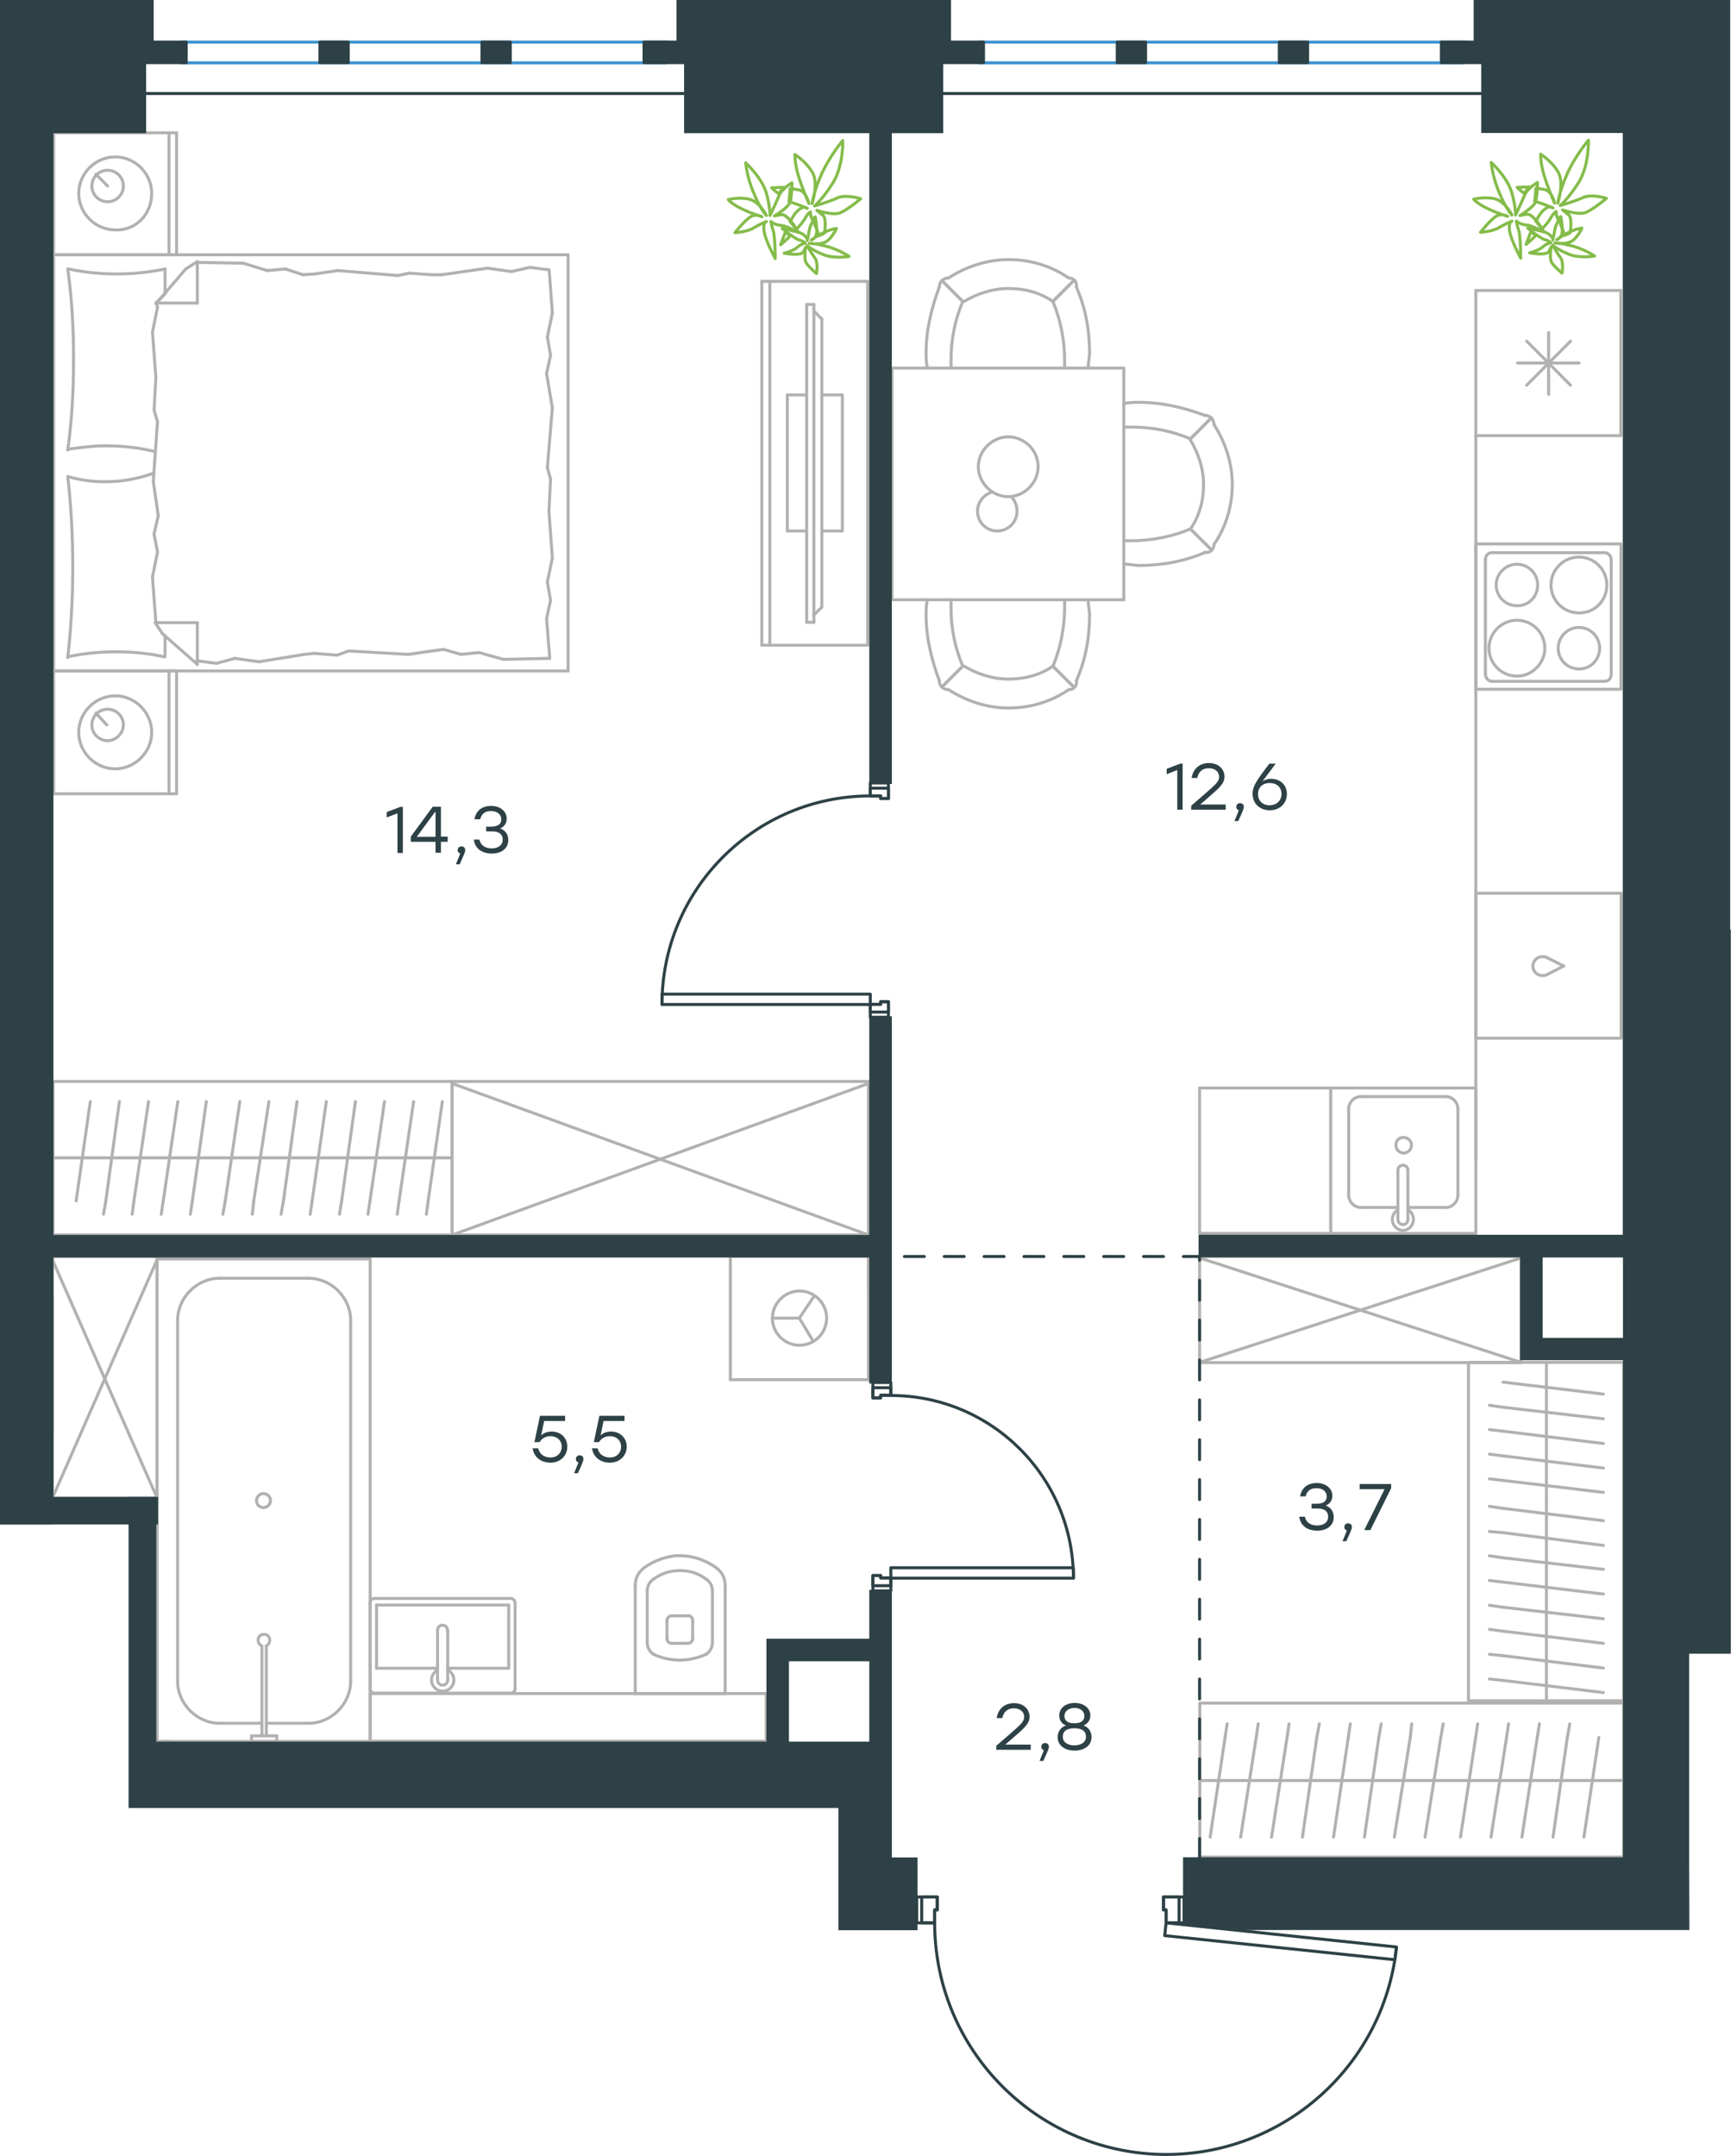 <?xml version="1.0" encoding="utf-8"?>
<!-- Generator: Adobe Illustrator 26.5.0, SVG Export Plug-In . SVG Version: 6.00 Build 0)  -->
<svg version="1.1" id="Слой_1" xmlns="http://www.w3.org/2000/svg" xmlns:xlink="http://www.w3.org/1999/xlink" x="0px" y="0px"
	 viewBox="0 0 868.4 1081.2" style="enable-background:new 0 0 868.4 1081.2;" xml:space="preserve">
<style type="text/css">
	.st0{fill:none;stroke:#B2B1B0;stroke-width:1.5;stroke-linecap:round;stroke-linejoin:round;stroke-miterlimit:22.926;}
	.st1{fill:none;stroke:#3C93D0;stroke-width:1.5;stroke-linecap:round;stroke-linejoin:round;stroke-miterlimit:22.926;}
	.st2{fill:none;stroke:#2D4146;stroke-width:1.5;stroke-linecap:round;stroke-linejoin:round;stroke-miterlimit:22.926;}
	
		.st3{fill:none;stroke:#2D4146;stroke-width:1.5;stroke-linecap:round;stroke-linejoin:round;stroke-miterlimit:22.926;stroke-dasharray:10,0,0,0,0;}
	.st4{fill:none;stroke:#2D4146;stroke-width:1.5;stroke-linecap:round;stroke-linejoin:round;stroke-miterlimit:10;}
	.st5{fill:#2D4146;}
	.st6{fill:#2D4146;stroke:#2D4146;stroke-miterlimit:10;}
	.st7{fill:none;stroke:#84BC4A;stroke-width:1.5;stroke-linecap:round;stroke-linejoin:round;stroke-miterlimit:22.926;}
</style>
<g>
	<line class="st0" x1="318.3" y1="849.4" x2="363.8" y2="849.4"/>
	<g>
		<line class="st0" x1="318.7" y1="795.1" x2="318.7" y2="849.4"/>
		<line class="st0" x1="357.4" y1="823.7" x2="357.4" y2="798"/>
		<line class="st0" x1="324.7" y1="798" x2="324.7" y2="823.7"/>
		<line class="st0" x1="347.5" y1="822.2" x2="347.5" y2="812.8"/>
		<line class="st0" x1="334.6" y1="812.8" x2="334.6" y2="822.2"/>
		<line class="st0" x1="337.1" y1="824.2" x2="345" y2="824.2"/>
		<line class="st0" x1="363.8" y1="849.4" x2="363.8" y2="795.1"/>
		<line class="st0" x1="345" y1="810.4" x2="337.1" y2="810.4"/>
		<path class="st0" d="M359.9,786.7c-5.4-4-11.9-6.4-18.3-6.4c0,0,0,0-0.5,0"/>
		<path class="st0" d="M345,824.2c1.5,0,2.5-1,2.5-2.5"/>
		<path class="st0" d="M354.4,829.6c2-1.5,3-3.5,3-5.9"/>
		<path class="st0" d="M347.5,812.8c0-1.5-1-2.5-2.5-2.5"/>
		<path class="st0" d="M354.4,792.1c-4-3-8.4-4.4-13.4-4.4"/>
		<path class="st0" d="M337.1,810.4c-1.5,0-2.5,1-2.5,2.5"/>
		<path class="st0" d="M334.6,821.7c0,1.5,1,2.5,2.5,2.5"/>
		<path class="st0" d="M324.7,823.7c0,2.5,1,4.4,3,5.9"/>
		<path class="st0" d="M327.7,829.6c4,2,8.9,3,13.4,3s8.9-1,13.4-3"/>
		<path class="st0" d="M327.7,792.1c-2,1.5-3,3.5-3,5.9"/>
		<path class="st0" d="M341.5,780.2L341.5,780.2c-6.9,0-13.4,2.5-18.8,6.4"/>
		<path class="st0" d="M363.8,795.1c0-3.5-1.5-6.4-4-8.4"/>
		<path class="st0" d="M322.7,786.7c-2.5,2-4,4.9-4,8.4"/>
		<path class="st0" d="M341.1,787.7L341.1,787.7c-4.9,0-9.4,1.5-13.4,4.4"/>
		<path class="st0" d="M357.4,798c0-2.5-1-4.4-3-5.9"/>
	</g>
	<rect x="185.7" y="849.4" class="st0" width="198.7" height="23.9"/>
</g>
<g>
	<line class="st0" x1="255.2" y1="805" x2="255.2" y2="836.7"/>
	<line class="st0" x1="255.2" y1="836.7" x2="224.6" y2="836.7"/>
	<line class="st0" x1="219.5" y1="836.7" x2="188.9" y2="836.7"/>
	<line class="st0" x1="188.9" y1="805" x2="255.2" y2="805"/>
	<line class="st0" x1="188.9" y1="836.7" x2="188.9" y2="805"/>
	<line class="st0" x1="187.8" y1="849.2" x2="256.3" y2="849.2"/>
	<line class="st0" x1="185.7" y1="804.2" x2="185.7" y2="846.7"/>
	<line class="st0" x1="256.3" y1="801.7" x2="187.8" y2="801.7"/>
	<line class="st0" x1="258.4" y1="846.7" x2="258.4" y2="804.2"/>
	<path class="st0" d="M258.4,804.2c0-1.5-0.9-2.5-2.2-2.5"/>
	<path class="st0" d="M187.8,801.7c-1.3,0-2.2,1-2.2,2.5"/>
	<path class="st0" d="M185.7,846.7c0,1.5,0.9,2.5,2.2,2.5"/>
	<path class="st0" d="M256.3,849.2c0.9,0,2.2-1,2.2-2.5"/>
	<line class="st0" x1="219.5" y1="817.6" x2="219.5" y2="842.2"/>
	<line class="st0" x1="224.6" y1="842.2" x2="224.6" y2="817.6"/>
	<path class="st0" d="M219.5,817.6L219.5,817.6c0-1.4,1.1-2.5,2.5-2.5s2.5,1.1,2.5,2.5l0,0"/>
	<path class="st0" d="M224.6,837.6c1.9,0.9,3.1,2.9,3.1,5c0,3.1-2.5,5.6-5.6,5.6s-5.6-2.5-5.6-5.6c0-2.1,1.2-4,3-5"/>
	<path class="st0" d="M224.6,842.2c0,0.1,0,0.2,0,0.4c0,1.4-1.1,2.6-2.5,2.6s-2.6-1.1-2.6-2.6c0-0.1,0-0.2,0-0.4"/>
</g>
<g>
	<line class="st0" x1="130.5" y1="864.3" x2="110.2" y2="864.3"/>
	<line class="st0" x1="154.8" y1="864.3" x2="133.6" y2="864.3"/>
	<line class="st0" x1="89.1" y1="843.2" x2="89.1" y2="662.2"/>
	<line class="st0" x1="110.2" y1="641.1" x2="154.8" y2="641.1"/>
	<line class="st0" x1="185.7" y1="631.4" x2="185.7" y2="873.4"/>
	<line class="st0" x1="78.8" y1="631.4" x2="185.7" y2="631.4"/>
	<line class="st0" x1="175.9" y1="662.2" x2="175.9" y2="843.2"/>
	<line class="st0" x1="78.8" y1="873.4" x2="78.8" y2="631.4"/>
	<line class="st0" x1="185.7" y1="873.4" x2="78.8" y2="873.4"/>
	<path class="st0" d="M110.2,641.1c-11.4,0-21.1,9.7-21.1,21.1"/>
	<path class="st0" d="M154.8,864.3c11.4,0,21.1-9.7,21.1-21.1"/>
	<path class="st0" d="M175.9,662.2c0-11.4-9.7-21.1-21.1-21.1"/>
	<path class="st0" d="M89.1,843.2c0,11.4,9.7,21.1,21.1,21.1"/>
	<line class="st0" x1="85.1" y1="873.4" x2="82.2" y2="873.4"/>
	<line class="st0" x1="131.4" y1="870.6" x2="131.4" y2="825.5"/>
	<line class="st0" x1="133.6" y1="825.5" x2="133.6" y2="870.6"/>
	<line class="st0" x1="138.8" y1="873.4" x2="126.2" y2="873.4"/>
	<line class="st0" x1="126.2" y1="873.4" x2="126.2" y2="870.6"/>
	<line class="st0" x1="126.2" y1="870.6" x2="138.8" y2="870.6"/>
	<line class="st0" x1="138.8" y1="870.6" x2="138.8" y2="873.4"/>
	<path class="st0" d="M133.6,825.5c1.1-0.6,1.7-1.7,1.7-2.9c0-1.7-1.1-2.9-2.9-2.9c-1.7,0-2.9,1.1-2.9,2.9c0,1.1,0.6,2.3,1.7,2.9"/>
	<path class="st0" d="M132.2,756.1c1.9,0,3.5-1.6,3.5-3.5s-1.6-3.5-3.5-3.5s-3.5,1.6-3.5,3.5C128.8,754.9,130.3,756.1,132.2,756.1z"
		/>
</g>
<g>
	<line class="st0" x1="366.4" y1="630.1" x2="366.4" y2="692"/>
	<g>
		<line class="st0" x1="435.7" y1="692" x2="366.4" y2="692"/>
		<line class="st0" x1="435.7" y1="648.7" x2="435.7" y2="630.1"/>
		<line class="st0" x1="435.7" y1="692" x2="435.7" y2="630.1"/>
		<line class="st0" x1="401" y1="661.1" x2="408.5" y2="650"/>
		<line class="st0" x1="401" y1="661.1" x2="387.5" y2="661.1"/>
		<line class="st0" x1="401" y1="661.1" x2="408" y2="672.7"/>
		<path class="st0" d="M387.5,661.1c0,7.5,6.1,13.6,13.6,13.6s13.6-6.1,13.6-13.6s-6.1-13.6-13.6-13.6
			C393.8,647.5,387.5,653.6,387.5,661.1z"/>
		<line class="st0" x1="435.7" y1="630.1" x2="366.4" y2="630.1"/>
	</g>
</g>
<g>
	<rect x="26.3" y="630.2" class="st0" width="52.5" height="121.1"/>
	<line class="st0" x1="26.3" y1="751.3" x2="78.8" y2="631.8"/>
	<line class="st0" x1="26.3" y1="631.8" x2="78.8" y2="751.3"/>
</g>
<g>
	<line class="st0" x1="26.9" y1="127.8" x2="26.9" y2="66.6"/>
	<line class="st0" x1="88.6" y1="66.6" x2="88.6" y2="127.8"/>
	<line class="st0" x1="88.6" y1="127.8" x2="26.9" y2="127.8"/>
	<line class="st0" x1="26.9" y1="66.6" x2="88.6" y2="66.6"/>
	<line class="st0" x1="54" y1="93.3" x2="48.1" y2="87.4"/>
	<line class="st0" x1="84.8" y1="66.6" x2="84.8" y2="127.8"/>
	<path class="st0" d="M76.1,97c0-10-8.3-18.3-18.3-18.3S39.5,87,39.5,97s8.3,18.3,18.3,18.3C68.2,115.8,76.1,107.4,76.1,97z"/>
	<path class="st0" d="M61.9,93.3c0-4.6-3.8-7.9-7.9-7.9c-4.6,0-7.9,3.7-7.9,7.9c0,4.6,3.8,7.9,7.9,7.9
		C58.1,101.2,61.9,97.8,61.9,93.3z"/>
	<line class="st0" x1="26.9" y1="336.5" x2="26.9" y2="127.8"/>
	<line class="st0" x1="82.8" y1="318.9" x2="82.8" y2="329.4"/>
	<line class="st0" x1="78.2" y1="152" x2="99" y2="152"/>
	<line class="st0" x1="82.8" y1="147.4" x2="78.2" y2="152"/>
	<line class="st0" x1="285" y1="336.5" x2="26.9" y2="336.5"/>
	<line class="st0" x1="99" y1="131.2" x2="99" y2="152"/>
	<line class="st0" x1="26.9" y1="127.8" x2="285" y2="127.8"/>
	<line class="st0" x1="99" y1="333.2" x2="81.5" y2="317.8"/>
	<line class="st0" x1="81.5" y1="317.8" x2="77.8" y2="312.3"/>
	<line class="st0" x1="82.8" y1="134.9" x2="82.8" y2="147.1"/>
	<line class="st0" x1="78.2" y1="312.3" x2="99" y2="312.3"/>
	<line class="st0" x1="78.2" y1="152.4" x2="93.2" y2="134.9"/>
	<line class="st0" x1="93.2" y1="134.9" x2="99" y2="131.2"/>
	<line class="st0" x1="99" y1="333.2" x2="99" y2="312.3"/>
	<line class="st0" x1="276.2" y1="240.3" x2="275.4" y2="256.5"/>
	<line class="st0" x1="274.2" y1="187.4" x2="277.1" y2="204.5"/>
	<line class="st0" x1="274.6" y1="169.1" x2="276.2" y2="178.2"/>
	<line class="st0" x1="276.2" y1="178.2" x2="274.2" y2="187.4"/>
	<line class="st0" x1="274.6" y1="234.5" x2="276.2" y2="240.3"/>
	<line class="st0" x1="277.1" y1="204.5" x2="274.6" y2="234.5"/>
	<line class="st0" x1="275.5" y1="135.3" x2="277.1" y2="157"/>
	<line class="st0" x1="277.1" y1="157" x2="274.6" y2="169.1"/>
	<line class="st0" x1="274.2" y1="310.3" x2="275.8" y2="330.2"/>
	<line class="st0" x1="274.6" y1="291.9" x2="276.2" y2="301.1"/>
	<line class="st0" x1="276.2" y1="301.1" x2="274.2" y2="310.3"/>
	<line class="st0" x1="275.4" y1="256.5" x2="277.1" y2="279.9"/>
	<line class="st0" x1="277.1" y1="279.9" x2="274.6" y2="291.9"/>
	<line class="st0" x1="285" y1="336.5" x2="285" y2="127.8"/>
	<path class="st0" d="M34,239c1.7,15,2.5,30,2.5,45.4c0,15-0.8,30.4-2.5,45.4"/>
	<path class="st0" d="M77.2,237.3c-8.3,2.9-15.7,4.3-24.5,4.3c-6.3,0-12.5-0.8-18.3-2.5"/>
	<path class="st0" d="M34,329.4c7.9-1.7,16.3-2.5,24.2-2.5c8.3,0,16.3,0.8,24.2,2.5"/>
	<path class="st0" d="M34,225.3c6.3-0.8,12.5-1.7,18.3-1.7c8.8,0,17.1,0.8,25.4,2.9"/>
	<line class="st0" x1="152" y1="137.8" x2="157.8" y2="137.4"/>
	<line class="st0" x1="134" y1="135.7" x2="143.2" y2="134.9"/>
	<line class="st0" x1="143.2" y1="134.9" x2="152" y2="137.8"/>
	<line class="st0" x1="99" y1="131.6" x2="122" y2="132"/>
	<line class="st0" x1="122" y1="132" x2="134" y2="135.7"/>
	<line class="st0" x1="205.4" y1="137" x2="216.6" y2="137.8"/>
	<line class="st0" x1="157.8" y1="137.4" x2="169.5" y2="135.7"/>
	<line class="st0" x1="199.5" y1="138.2" x2="205.4" y2="137"/>
	<line class="st0" x1="169.5" y1="135.7" x2="199.5" y2="138.2"/>
	<line class="st0" x1="216.6" y1="137.8" x2="221.6" y2="137.8"/>
	<line class="st0" x1="256.6" y1="136.2" x2="265.8" y2="134.1"/>
	<line class="st0" x1="265.8" y1="134.1" x2="275" y2="135.3"/>
	<line class="st0" x1="221.6" y1="137.8" x2="244.6" y2="134.5"/>
	<line class="st0" x1="244.6" y1="134.5" x2="256.6" y2="136.2"/>
	<line class="st0" x1="222.5" y1="325.7" x2="216.6" y2="326.5"/>
	<line class="st0" x1="240.4" y1="327.3" x2="231.2" y2="328.2"/>
	<line class="st0" x1="231.2" y1="328.2" x2="222.5" y2="325.7"/>
	<line class="st0" x1="275.8" y1="330.2" x2="252.5" y2="330.7"/>
	<line class="st0" x1="252.5" y1="330.7" x2="240.4" y2="327.3"/>
	<line class="st0" x1="169.1" y1="328.6" x2="157.8" y2="327.7"/>
	<line class="st0" x1="216.6" y1="326.5" x2="204.9" y2="328.2"/>
	<line class="st0" x1="174.9" y1="326.5" x2="169.1" y2="328.6"/>
	<line class="st0" x1="204.9" y1="328.2" x2="174.9" y2="326.5"/>
	<line class="st0" x1="157.8" y1="327.7" x2="152.8" y2="328.2"/>
	<line class="st0" x1="99.4" y1="331.5" x2="98.6" y2="331.5"/>
	<line class="st0" x1="117.8" y1="330.2" x2="108.6" y2="332.7"/>
	<line class="st0" x1="108.6" y1="332.7" x2="99.4" y2="331.5"/>
	<line class="st0" x1="152.8" y1="328.2" x2="129.9" y2="331.9"/>
	<line class="st0" x1="129.9" y1="331.9" x2="117.8" y2="330.2"/>
	<path class="st0" d="M34,134.9c2.1,15,2.9,30,2.9,45.4c0,15-0.8,30.4-2.9,45.4"/>
	<path class="st0" d="M82.8,134.9c-7.9,1.7-16.3,2.5-24.2,2.5c-8.3,0-16.3-0.8-24.2-2.5"/>
	<line class="st0" x1="77.3" y1="205.7" x2="78.2" y2="189.5"/>
	<line class="st0" x1="79.4" y1="258.6" x2="76.9" y2="241.5"/>
	<line class="st0" x1="79" y1="276.9" x2="77.3" y2="267.8"/>
	<line class="st0" x1="77.3" y1="267.8" x2="79.4" y2="258.6"/>
	<line class="st0" x1="79" y1="211.5" x2="77.3" y2="205.7"/>
	<line class="st0" x1="76.9" y1="241.5" x2="79" y2="211.5"/>
	<line class="st0" x1="78.2" y1="312.3" x2="76.5" y2="289.4"/>
	<line class="st0" x1="76.5" y1="289.4" x2="79" y2="276.9"/>
	<line class="st0" x1="79" y1="154.1" x2="78.6" y2="152"/>
	<line class="st0" x1="78.2" y1="189.5" x2="76.5" y2="166.6"/>
	<line class="st0" x1="76.5" y1="166.6" x2="79" y2="154.1"/>
	<line class="st0" x1="26.9" y1="398.1" x2="26.9" y2="336.5"/>
	<line class="st0" x1="88.6" y1="336.5" x2="88.6" y2="398.1"/>
	<line class="st0" x1="88.2" y1="398.1" x2="26.9" y2="398.1"/>
	<line class="st0" x1="26.9" y1="336.5" x2="88.2" y2="336.5"/>
	<line class="st0" x1="53.6" y1="363.6" x2="48.1" y2="357.7"/>
	<line class="st0" x1="84.8" y1="336.5" x2="84.8" y2="398.1"/>
	<path class="st0" d="M76.1,367.3c0-10-8.3-18.3-18.3-18.3s-18.3,8.3-18.3,18.3s8.3,18.3,18.3,18.3
		C67.7,385.6,76.1,377.3,76.1,367.3z"/>
	<path class="st0" d="M61.9,363.6c0-4.6-3.8-7.9-7.9-7.9c-4.6,0-7.9,3.7-7.9,7.9c0,4.6,3.8,7.9,7.9,7.9
		C58.2,371.5,61.9,367.7,61.9,363.6z"/>
</g>
<g>
	<g>
		<line class="st0" x1="386.2" y1="141.1" x2="386.2" y2="323.6"/>
		<polyline class="st0" points="382.2,323.6 435.3,323.6 435.3,141.1 382.2,141.1 		"/>
		<line class="st0" x1="382.2" y1="141.1" x2="382.2" y2="323.6"/>
	</g>
	<g>
		<polyline class="st0" points="412.3,266.3 422.6,266.3 422.6,198.1 412.3,198.1 		"/>
		<line class="st0" x1="404.7" y1="198.1" x2="395" y2="198.1"/>
		<line class="st0" x1="395" y1="198.1" x2="395" y2="266.3"/>
		<line class="st0" x1="395" y1="266.3" x2="404.7" y2="266.3"/>
		<line class="st0" x1="404.7" y1="152.7" x2="408.3" y2="152.7"/>
		<line class="st0" x1="412.3" y1="304.5" x2="408.3" y2="308.4"/>
		<line class="st0" x1="408.3" y1="156" x2="412.3" y2="160"/>
		<line class="st0" x1="408.3" y1="312.1" x2="408.3" y2="152.7"/>
		<line class="st0" x1="404.7" y1="152.7" x2="404.7" y2="312.1"/>
		<line class="st0" x1="404.7" y1="312.1" x2="408.3" y2="312.1"/>
		<line class="st0" x1="412.3" y1="160" x2="412.3" y2="304.5"/>
	</g>
</g>
<g>
	<line class="st0" x1="26.6" y1="580.7" x2="108.5" y2="580.7"/>
	<line class="st0" x1="95.5" y1="609" x2="96.5" y2="602.3"/>
	<line class="st0" x1="96.5" y1="602.3" x2="103.5" y2="552.5"/>
	<line class="st0" x1="80.9" y1="609" x2="81.9" y2="602.3"/>
	<line class="st0" x1="81.9" y1="602.3" x2="89.2" y2="552.5"/>
	<line class="st0" x1="66.3" y1="609" x2="67.2" y2="602.3"/>
	<line class="st0" x1="67.2" y1="602.3" x2="74.5" y2="552.5"/>
	<line class="st0" x1="51.9" y1="609" x2="53.1" y2="602.3"/>
	<line class="st0" x1="53.1" y1="602.3" x2="59.9" y2="552.5"/>
	<line class="st0" x1="38.2" y1="602.3" x2="45.3" y2="552.5"/>
	<rect x="26.6" y="542.4" class="st0" width="200.2" height="77"/>
	<line class="st0" x1="108.5" y1="580.7" x2="226.8" y2="580.7"/>
	<line class="st0" x1="213.9" y1="609" x2="214.8" y2="602.3"/>
	<line class="st0" x1="214.8" y1="602.3" x2="221.9" y2="552.5"/>
	<line class="st0" x1="199.3" y1="609" x2="200.2" y2="602.3"/>
	<line class="st0" x1="200.2" y1="602.3" x2="207.5" y2="552.5"/>
	<line class="st0" x1="184.6" y1="609" x2="185.6" y2="602.3"/>
	<line class="st0" x1="185.6" y1="602.3" x2="192.9" y2="552.5"/>
	<line class="st0" x1="170.3" y1="609" x2="171.4" y2="602.3"/>
	<line class="st0" x1="171.4" y1="602.3" x2="178.3" y2="552.5"/>
	<line class="st0" x1="155.6" y1="609" x2="156.6" y2="602.3"/>
	<line class="st0" x1="156.6" y1="602.3" x2="163.7" y2="552.5"/>
	<line class="st0" x1="141" y1="609" x2="142.2" y2="602.3"/>
	<line class="st0" x1="142.2" y1="602.3" x2="149" y2="552.5"/>
	<line class="st0" x1="126.6" y1="609" x2="127.3" y2="602.3"/>
	<line class="st0" x1="127.3" y1="602.3" x2="134.9" y2="552.5"/>
	<line class="st0" x1="113" y1="602.3" x2="120.3" y2="552.5"/>
	<line class="st0" x1="111.8" y1="609" x2="113" y2="602.3"/>
</g>
<g>
	<rect x="226.8" y="542.4" class="st0" width="208.9" height="77"/>
	<line class="st0" x1="226.8" y1="619.4" x2="435.7" y2="543.4"/>
	<line class="st0" x1="226.8" y1="543.4" x2="435.7" y2="619.4"/>
</g>
<g>
	<line class="st0" x1="813.1" y1="145.7" x2="813.1" y2="218.5"/>
	<line class="st0" x1="776.9" y1="166.8" x2="776.9" y2="197.8"/>
	<line class="st0" x1="765.9" y1="193.2" x2="787.9" y2="171.1"/>
	<line class="st0" x1="765.9" y1="171.1" x2="787.9" y2="193.2"/>
	<line class="st0" x1="761.3" y1="182.1" x2="792.2" y2="182.1"/>
	<line class="st0" x1="813.1" y1="218.5" x2="740.4" y2="218.5"/>
	<line class="st0" x1="740.4" y1="145.7" x2="740.4" y2="218.5"/>
	<line class="st0" x1="813.1" y1="145.7" x2="740.4" y2="145.7"/>
</g>
<g>
	<rect x="667.6" y="545.7" class="st0" width="72.8" height="72.9"/>
	<line class="st0" x1="701.3" y1="586.9" x2="701.3" y2="611.3"/>
	<line class="st0" x1="706.3" y1="605.6" x2="725.4" y2="605.6"/>
	<line class="st0" x1="725.4" y1="550" x2="682.6" y2="550"/>
	<line class="st0" x1="682.6" y1="605.6" x2="701.3" y2="605.6"/>
	<line class="st0" x1="676.6" y1="556.1" x2="676.6" y2="599.5"/>
	<line class="st0" x1="706.3" y1="611.3" x2="706.3" y2="586.9"/>
	<line class="st0" x1="731.4" y1="599.5" x2="731.4" y2="556.1"/>
	<path class="st0" d="M701.3,586.9L701.3,586.9c0-1.4,1.1-2.5,2.5-2.5s2.5,1.1,2.5,2.5"/>
	<path class="st0" d="M731.4,599.5c0,3.2-2.8,6.1-6,6.1"/>
	<path class="st0" d="M706.3,606.7c1.8,1.1,2.8,2.9,2.8,5c0,2.9-2.5,5.4-5.3,5.4s-5.3-2.5-5.3-5.4c0-2.2,1.1-3.9,2.8-5"/>
	<path class="st0" d="M676.6,556.1c0-3.2,2.8-6.1,6-6.1"/>
	<path class="st0" d="M682.6,605.6c-3.2,0-6-2.9-6-6.1"/>
	<path class="st0" d="M725.4,550c3.2,0,6,2.9,6,6.1"/>
	<path class="st0" d="M706.3,611.3v0.4c0,1.4-1.1,2.5-2.5,2.5s-2.5-1.1-2.5-2.5v-0.4"/>
	<path class="st0" d="M700.3,574.4c0,2.2,1.8,3.9,3.9,3.9c2.1,0,3.9-1.8,3.9-3.9c0-2.2-1.8-3.9-3.9-3.9
		C701.7,570.4,700.3,572.2,700.3,574.4z"/>
</g>
<g>
	<path class="st0" d="M771.4,293.4c0-5.8-4.7-10.4-10.4-10.4s-10.4,4.7-10.4,10.4c0,5.8,4.7,10.4,10.4,10.4
		C766.7,303.9,771.4,299.5,771.4,293.4z"/>
	<path class="st0" d="M775,325.1c0-7.6-6.1-14-14-14c-7.5,0-14,6.1-14,14c0,7.6,6.1,14,14,14C768.5,339.2,775,332.7,775,325.1z"/>
	<path class="st0" d="M802.5,325.1c0-5.8-4.7-10.4-10.4-10.4s-10.4,4.7-10.4,10.4c0,5.8,4.7,10.4,10.4,10.4
		C797.9,335.6,802.5,330.9,802.5,325.1z"/>
	<path class="st0" d="M806.1,293.4c0-7.6-6.1-14-14-14c-7.5,0-14,6.1-14,14c0,7.6,6.1,14,14,14C800,307.5,806.1,301.3,806.1,293.4z"
		/>
	<line class="st0" x1="745.2" y1="338.1" x2="745.2" y2="280.8"/>
	<line class="st0" x1="805.1" y1="341.7" x2="748.4" y2="341.7"/>
	<line class="st0" x1="808.3" y1="280.8" x2="808.3" y2="338.1"/>
	<line class="st0" x1="748.4" y1="277.2" x2="805.1" y2="277.2"/>
	<path class="st0" d="M808.3,338.1L808.3,338.1c0,2.2-1.4,3.6-3.2,3.6"/>
	<path class="st0" d="M745.2,280.8L745.2,280.8c0-2.2,1.4-3.6,3.2-3.6"/>
	<path class="st0" d="M748.4,341.7L748.4,341.7c-1.8,0-3.2-1.8-3.2-3.6"/>
	<path class="st0" d="M805.1,277.2L805.1,277.2c1.8,0,3.2,1.8,3.2,3.6"/>
	<rect x="740.4" y="272.8" class="st0" width="72.8" height="72.9"/>
</g>
<g>
	<rect x="740.4" y="448" class="st0" width="72.9" height="72.7"/>
	<line class="st0" x1="784.5" y1="484.5" x2="775.9" y2="480.2"/>
	<line class="st0" x1="775.9" y1="488.9" x2="784.5" y2="484.5"/>
	<path class="st0" d="M775.9,488.9c-0.7,0.4-1.4,0.4-2.2,0.4c-2.5,0-4.7-2.2-4.7-4.7"/>
	<path class="st0" d="M775.9,480.2c-0.7-0.4-1.4-0.4-2.2-0.4c-2.5,0-4.7,2.2-4.7,4.7"/>
</g>
<line class="st0" x1="740.4" y1="218.5" x2="740.4" y2="581.4"/>
<rect x="601.8" y="545.7" class="st0" width="65.8" height="72.9"/>
<g>
	<rect x="447.5" y="184.6" class="st0" width="116.3" height="116.2"/>
	<path class="st0" d="M528.2,334.1c-6.6,4.6-14.4,6.5-22.3,6.5c-7.9,0-15.7-2.6-22.3-6.5"/>
	<path class="st0" d="M545.9,300.8c0,2.6,0.7,5.2,0.7,7.9c0,11.1-2,22.3-6.6,32.7"/>
	<path class="st0" d="M471.2,341.3c-3.9-10.5-6.6-21.6-6.6-32.7c0-2.6,0-5.2,0.7-7.9"/>
	<path class="st0" d="M534.1,300.8c0,1.3,0,2.6,0,3.9c0,9.8-2,20.3-5.9,29.5"/>
	<path class="st0" d="M483,334.1c-3.9-9.2-5.9-19-5.9-29.5c0-1.3,0-2.6,0-3.9"/>
	<path class="st0" d="M536.1,345.9c-8.5,5.9-19,9.2-30.1,9.2c-10.5,0-21-3.3-30.1-9.2"/>
	<line class="st0" x1="528.2" y1="334.1" x2="538.7" y2="344.6"/>
	<line class="st0" x1="483" y1="334.1" x2="472.5" y2="344.6"/>
	<line class="st0" x1="528.2" y1="334.1" x2="538.7" y2="344.6"/>
	<line class="st0" x1="483" y1="334.1" x2="472.5" y2="344.6"/>
	<path class="st0" d="M475.8,345.9c-2.6,0-4.6-2-4.6-4.6"/>
	<path class="st0" d="M540,341.3c0.5,2.6-1.3,4.6-3.9,4.6"/>
	<path class="st0" d="M528.2,151.2c-6.6-4.6-14.4-6.5-22.3-6.5c-7.9,0-15.7,2.6-22.3,6.5"/>
	<path class="st0" d="M545.9,184.6c0-2.6,0.7-5.2,0.7-7.9c0-11.1-2-22.3-6.6-32.7"/>
	<path class="st0" d="M471.2,144c-3.9,10.5-6.6,21.6-6.6,32.7c0,2.6,0,5.2,0.7,7.9"/>
	<path class="st0" d="M534.1,184.6c0-1.3,0-2.6,0-3.9c0-9.8-2-20.3-5.9-29.5"/>
	<path class="st0" d="M483,151.2c-3.9,9.2-5.9,19-5.9,29.5c0,1.3,0,2.6,0,3.9"/>
	<path class="st0" d="M536.1,139.4c-8.5-5.9-19-9.2-30.1-9.2c-10.5,0-21,3.3-30.1,9.2"/>
	<line class="st0" x1="528.2" y1="151.2" x2="538.7" y2="140.7"/>
	<line class="st0" x1="483" y1="151.2" x2="472.5" y2="140.7"/>
	<line class="st0" x1="528.2" y1="151.2" x2="538.7" y2="140.7"/>
	<line class="st0" x1="483" y1="151.2" x2="472.5" y2="140.7"/>
	<path class="st0" d="M475.8,139.4c-2.6,0-4.6,2-4.6,4.6"/>
	<path class="st0" d="M540,144c0.5-2.6-1.3-4.6-3.9-4.6"/>
	<path class="st0" d="M597.2,265.3c4.6-6.5,6.6-14.4,6.6-22.3c0-7.9-2.6-15.7-6.6-22.3"/>
	<path class="st0" d="M563.8,282.9c2.6,0,5.2,0.7,7.9,0.7c11.1,0,22.3-2,32.8-6.5"/>
	<path class="st0" d="M604.4,208.3c-10.5-3.9-21.6-6.5-32.8-6.5c-2.6,0-5.2,0-7.9,0.7"/>
	<path class="st0" d="M563.8,271.2c1.3,0,2.6,0,3.9,0c9.8,0,20.3-2,29.5-5.9"/>
	<path class="st0" d="M597.2,220.1c-9.2-3.9-19-5.9-29.5-5.9c-1.3,0-2.6,0-3.9,0"/>
	<path class="st0" d="M609,273.1c5.9-8.5,9.2-19,9.2-30.1c0-10.5-3.3-20.9-9.2-30.1"/>
	<line class="st0" x1="597.2" y1="265.3" x2="607.7" y2="275.7"/>
	<line class="st0" x1="597.2" y1="220.1" x2="607.7" y2="209.6"/>
	<line class="st0" x1="597.2" y1="265.3" x2="607.7" y2="275.7"/>
	<line class="st0" x1="597.2" y1="220.1" x2="607.7" y2="209.6"/>
	<path class="st0" d="M609,212.9c0-2.6-2-4.6-4.6-4.6"/>
	<path class="st0" d="M604.4,277c2.6,0.5,4.6-1.3,4.6-3.9"/>
	<path class="st0" d="M505.8,219.1c-8,0-15,6.9-15,15c0,8,6.9,15,15,15c8,0,15-6.9,15-15C520.8,225.7,513.8,219.1,505.8,219.1z"/>
	<path class="st0" d="M507.3,249.1c1.8,1.8,2.9,4.4,2.9,7.3c0,5.5-4.4,9.9-9.9,9.9s-9.9-4.4-9.9-9.9c0-4.4,2.9-8,6.9-9.5"/>
</g>
<g>
	<line class="st0" x1="814.4" y1="893" x2="727.5" y2="893"/>
	<line class="st0" x1="741.3" y1="864.6" x2="740.3" y2="871.4"/>
	<line class="st0" x1="740.3" y1="871.4" x2="732.7" y2="921.4"/>
	<line class="st0" x1="756.8" y1="864.6" x2="755.8" y2="871.4"/>
	<line class="st0" x1="755.8" y1="871.4" x2="748" y2="921.4"/>
	<line class="st0" x1="772.3" y1="864.6" x2="771.2" y2="871.4"/>
	<line class="st0" x1="771.2" y1="871.4" x2="763.5" y2="921.4"/>
	<line class="st0" x1="787.5" y1="864.6" x2="786.3" y2="871.4"/>
	<line class="st0" x1="786.3" y1="871.4" x2="779.1" y2="921.4"/>
	<line class="st0" x1="802.1" y1="871.4" x2="794.6" y2="921.4"/>
	<rect x="601.9" y="854.2" class="st0" width="212.6" height="77.2"/>
	<line class="st0" x1="727.5" y1="893" x2="601.9" y2="893"/>
	<line class="st0" x1="615.6" y1="864.6" x2="614.6" y2="871.4"/>
	<line class="st0" x1="614.6" y1="871.4" x2="607.1" y2="921.4"/>
	<line class="st0" x1="631.2" y1="864.6" x2="630.2" y2="871.4"/>
	<line class="st0" x1="630.2" y1="871.4" x2="622.4" y2="921.4"/>
	<line class="st0" x1="646.7" y1="864.6" x2="645.7" y2="871.4"/>
	<line class="st0" x1="645.7" y1="871.4" x2="637.9" y2="921.4"/>
	<line class="st0" x1="661.9" y1="864.6" x2="660.6" y2="871.4"/>
	<line class="st0" x1="660.6" y1="871.4" x2="653.4" y2="921.4"/>
	<line class="st0" x1="677.4" y1="864.6" x2="676.4" y2="871.4"/>
	<line class="st0" x1="676.4" y1="871.4" x2="669" y2="921.4"/>
	<line class="st0" x1="692.9" y1="864.6" x2="691.7" y2="871.4"/>
	<line class="st0" x1="691.7" y1="871.4" x2="684.5" y2="921.4"/>
	<line class="st0" x1="708.2" y1="864.6" x2="707.5" y2="871.4"/>
	<line class="st0" x1="707.5" y1="871.4" x2="699.5" y2="921.4"/>
	<line class="st0" x1="722.8" y1="871.4" x2="714.9" y2="921.4"/>
	<line class="st0" x1="724" y1="864.6" x2="722.8" y2="871.4"/>
</g>
<g>
	<line class="st0" x1="775.8" y1="683.3" x2="775.8" y2="752.7"/>
	<line class="st0" x1="747.2" y1="741.7" x2="754" y2="742.5"/>
	<line class="st0" x1="754" y1="742.5" x2="804.4" y2="748.5"/>
	<line class="st0" x1="747.2" y1="729.3" x2="754" y2="730.2"/>
	<line class="st0" x1="754" y1="730.2" x2="804.4" y2="736.3"/>
	<line class="st0" x1="747.2" y1="717" x2="754" y2="717.8"/>
	<line class="st0" x1="754" y1="717.8" x2="804.4" y2="724"/>
	<line class="st0" x1="747.2" y1="704.8" x2="754" y2="705.8"/>
	<line class="st0" x1="754" y1="705.8" x2="804.4" y2="711.6"/>
	<line class="st0" x1="754" y1="693.2" x2="804.4" y2="699.2"/>
	<rect x="736.7" y="683.3" class="st0" width="77.8" height="169.7"/>
	<line class="st0" x1="775.8" y1="752.7" x2="775.8" y2="853.1"/>
	<line class="st0" x1="747.2" y1="842.1" x2="754" y2="842.8"/>
	<line class="st0" x1="754" y1="842.8" x2="804.4" y2="848.9"/>
	<line class="st0" x1="747.2" y1="829.7" x2="754" y2="830.4"/>
	<line class="st0" x1="754" y1="830.4" x2="804.4" y2="836.6"/>
	<line class="st0" x1="747.2" y1="817.2" x2="754" y2="818.1"/>
	<line class="st0" x1="754" y1="818.1" x2="804.4" y2="824.2"/>
	<line class="st0" x1="747.2" y1="805.1" x2="754" y2="806.1"/>
	<line class="st0" x1="754" y1="806.1" x2="804.4" y2="811.9"/>
	<line class="st0" x1="747.2" y1="792.7" x2="754" y2="793.5"/>
	<line class="st0" x1="754" y1="793.5" x2="804.4" y2="799.5"/>
	<line class="st0" x1="747.2" y1="780.3" x2="754" y2="781.3"/>
	<line class="st0" x1="754" y1="781.3" x2="804.4" y2="787.1"/>
	<line class="st0" x1="747.2" y1="768.1" x2="754" y2="768.7"/>
	<line class="st0" x1="754" y1="768.7" x2="804.4" y2="775.1"/>
	<line class="st0" x1="754" y1="756.5" x2="804.4" y2="762.7"/>
	<line class="st0" x1="747.2" y1="755.5" x2="754" y2="756.5"/>
</g>
<g>
	<rect x="601.8" y="630.2" class="st0" width="161.3" height="53.2"/>
	<line class="st0" x1="601.8" y1="683.3" x2="763.1" y2="630.9"/>
	<line class="st0" x1="601.8" y1="630.9" x2="763.1" y2="683.3"/>
</g>
<line class="st1" x1="734" y1="31.5" x2="491.1" y2="31.5"/>
<line class="st1" x1="735.3" y1="21.1" x2="491.1" y2="21.1"/>
<rect x="723.1" y="21.1" class="st2" width="20.7" height="10.3"/>
<rect x="641.8" y="21.1" class="st2" width="14.2" height="10.3"/>
<rect x="472.8" y="21.1" class="st2" width="20.6" height="10.3"/>
<rect x="560.5" y="21.1" class="st2" width="14.2" height="10.3"/>
<line class="st2" x1="472.8" y1="46.9" x2="743.7" y2="46.9"/>
<line class="st1" x1="334" y1="31.5" x2="91.1" y2="31.5"/>
<line class="st1" x1="335.3" y1="21.1" x2="91.1" y2="21.1"/>
<rect x="323.1" y="21.1" class="st2" width="20.7" height="10.3"/>
<rect x="241.8" y="21.1" class="st2" width="14.2" height="10.3"/>
<rect x="72.8" y="21.1" class="st2" width="20.6" height="10.3"/>
<rect x="160.5" y="21.1" class="st2" width="14.2" height="10.3"/>
<line class="st2" x1="72.8" y1="46.9" x2="343.7" y2="46.9"/>
<polyline class="st3" points="601.8,932.1 601.8,630.2 446.9,630.2 "/>
<polygon class="st4" points="699.8,982.9 584.3,970.8 585,964.4 700.5,976.5 "/>
<polygon class="st4" points="591.5,964.4 585,964.4 585,957.9 583.7,957.9 583.7,951.4 591.5,951.4 "/>
<polygon class="st4" points="462.4,951.4 470.2,951.4 470.2,957.9 468.9,957.9 468.9,964.4 462.4,964.4 "/>
<path class="st4" d="M468.9,964.4c0,61.8,48.4,112.7,110.1,116c61.7,3.2,115.1-42.4,121.6-103.8"/>
<polygon class="st4" points="594,964.4 585,964.4 585,957.9 583.7,957.9 583.7,951.4 594,951.4 "/>
<polygon class="st4" points="470.2,951.4 470.2,957.9 468.9,957.9 468.9,964.4 459.9,964.4 459.9,951.4 "/>
<rect x="332.1" y="498.6" class="st4" width="104.5" height="5.2"/>
<polygon class="st4" points="436.6,507.6 436.6,503.7 441.8,503.7 441.8,502.4 445.7,502.4 445.7,507.6 "/>
<polygon class="st4" points="445.7,395.3 445.7,400.5 441.8,400.5 441.8,399.2 436.6,399.2 436.6,395.3 "/>
<path class="st4" d="M436.6,399.2c-57.7,0-104.5,46.8-104.5,104.5"/>
<polygon class="st4" points="436.6,510.2 436.6,503.7 441.8,503.7 441.8,502.4 445.7,502.4 445.7,510.2 "/>
<polygon class="st4" points="445.7,400.5 441.8,400.5 441.8,399.2 436.6,399.2 436.6,392.7 445.7,392.7 "/>
<rect x="446.9" y="786.3" class="st4" width="91.6" height="5.2"/>
<polygon class="st4" points="437.9,795.3 446.9,795.3 446.9,791.4 441.8,791.4 441.8,790.2 437.9,790.2 "/>
<polygon class="st4" points="446.9,696 437.9,696 437.9,701.1 441.8,701.1 441.8,699.8 446.9,699.8 "/>
<path class="st4" d="M538.5,791.5c0-50.6-41-91.6-91.6-91.6"/>
<polygon class="st4" points="437.9,797.9 446.9,797.9 446.9,791.4 441.8,791.4 441.8,790.2 437.9,790.2 "/>
<polygon class="st4" points="437.9,693.4 437.9,701.1 441.8,701.1 441.8,699.8 446.9,699.8 446.9,693.4 "/>
<g>
	<path class="st5" d="M517.1,877.6h-17.3v-2l6.7-5.8c5.6-4.9,7.3-6.3,7.3-8.7c0-2.5-2-4.3-5.2-4.3c-3.3,0-5.1,1.9-5.8,4.9H500
		c0.7-4.6,4-7.5,8.7-7.5s7.8,3,7.8,6.8c0,3.4-2.4,5.5-7.8,10.2l-4.4,3.8h12.8L517.1,877.6L517.1,877.6z"/>
	<path class="st5" d="M523.4,883.2h-1.9l2.2-5.4c-0.8-0.2-1.3-0.9-1.3-1.7c0-1.1,0.8-1.9,1.9-1.9c0.8,0,1.9,0.4,1.9,1.9
		C526.2,876.7,526.1,877.4,523.4,883.2z"/>
	<path class="st5" d="M547.6,871.3c0,4.2-3.7,6.7-8.5,6.7s-8.5-2.5-8.5-6.7c0-2.8,1.5-5,4.2-5.9c-2.2-0.8-3.4-2.7-3.4-5
		c0-3.9,3.4-6.3,7.8-6.3c4.3,0,7.8,2.5,7.8,6.3c0,2.2-1.2,4.1-3.4,5C546.1,866.3,547.6,868.5,547.6,871.3z M544.8,871.1
		c0-2.9-2-4.3-5.8-4.3s-5.8,1.4-5.8,4.3c0,2.7,2.4,4.3,5.8,4.3C542.4,875.3,544.8,873.8,544.8,871.1z M534,860.7
		c0,2.1,1.4,3.6,5,3.6s5-1.5,5-3.6c0-2.5-2-4.1-5-4.1C536.1,856.7,534,858.2,534,860.7z"/>
</g>
<g>
	<path class="st5" d="M669.1,760.9c0,4.2-3.4,6.8-8.3,6.8c-4.5,0-8.4-2.2-9-7h2.8c0.7,3.1,3.2,4.4,6.2,4.4c3.4,0,5.5-1.7,5.5-4.4
		c0-2.3-1.4-4.1-5.1-4.1H658v-2.4h2.4c3.5,0,5.2-1.3,5.2-3.6c0-2.6-2.1-4.2-5.1-4.2c-2.8,0-4.7,1-5.5,4.1h-2.8
		c0.9-4.7,4.2-6.7,8.4-6.7c4.4,0,7.8,2.6,7.8,6.4c0,2.2-1.2,4.1-3.3,4.9C667.6,756,669.1,758.1,669.1,760.9z"/>
	<path class="st5" d="M675.4,773h-1.9l2.2-5.4c-0.8-0.2-1.3-0.9-1.3-1.7c0-1.1,0.8-1.9,1.9-1.9c0.8,0,1.9,0.4,1.9,1.9
		C678.2,766.5,678.1,767.2,675.4,773z"/>
	<path class="st5" d="M697.9,744.3v2.1l-10.4,21h-3.1l10.2-20.5h-12.5v-2.6H697.9z"/>
</g>
<rect x="641.8" y="21.1" class="st6" width="14.2" height="10.3"/>
<rect x="472.8" y="21.1" class="st6" width="20.6" height="10.3"/>
<rect x="560.5" y="21.1" class="st6" width="14.2" height="10.3"/>
<rect x="241.8" y="21.1" class="st6" width="14.2" height="10.3"/>
<rect x="160.5" y="21.1" class="st6" width="14.2" height="10.3"/>
<polygon class="st6" points="343.7,66.3 402.8,66.3 436.6,66.3 436.6,392.7 446.9,392.7 446.9,66.3 472.7,66.3 472.7,21.1 
	476.6,21.1 476.6,0.5 472.7,0.5 339.9,0.5 339.9,21.1 343.7,21.1 343.7,21.1 323.1,21.1 323.1,31.5 343.7,31.5 "/>
<path class="st6" d="M846.9,932.1V828.9h20.9v-169h-0.3l0.3-0.3v-193l-0.3-0.3V21.1V0.5H739.8v20.6H723v10.3h20.6v34.8h71v553.6H763
	H601.8v10.3h161.3v41.3v10.3h51.6V932H594v32.3v0.9l21.7,2.3H847L846.9,932.1L846.9,932.1z M773.4,671.5v-41.3h41.3v41.3H773.4z"/>
<g>
	<path class="st7" d="M782.7,103.1c0,0,4-3.2,9.4-11.8c5.2-8.6,4.8-21,4.8-21s-5.6,6.4-10.2,15.8c-4.4,9.6-5.2,15.8-5.2,15.8
		s3.2-9.6,0.4-15.2c-3-5.6-9-9.4-9-9.4s-0.2,4,1.6,10.2s5.4,14.4,5.4,14.4s-1-5.6-4.8-6.8c-1-0.2-3-0.6-4.6-0.6
		c-0.2,1.8-0.2,4.4-0.6,6.4c0.2,0.2,0.6,0.2,0.6,0.2c4,1.2,8.6,3.2,8.6,3.2s-2-2-5.6,2c-1,1-2,3-3,4.6c1,1.2,2.4,3,3,4
		c1.8-1.8,3.2-3.6,4-4.8c2-3.6,3.2-4,3.2-4s-0.2,1.8,1,4c0.4-0.6,0.6-1,0.6-1s0.2,1.6,0.6,3.6c0.6,1.6,1.6,3.2,2,5.4
		c0.6-0.4,1.6-0.6,2.6-1.2l0.2-0.2c0.6-3.6,0.6-7.6-0.6-8.8l-3.2-2.6c0,0,8.8,3,12.2,1c3.6-1.6,9.8-6.8,9.8-6.8s-7.8-2.6-12.2-0.2
		C789.4,101.2,782.7,103.1,782.7,103.1z M767.7,93.8c-3.2,0-6.6,0.2-6.6,0.2s1.6,1.6,3.6,3C765.5,95.7,766.5,94.6,767.7,93.8z
		 M768.9,113.8c-0.2,0.2-0.2,0.6-0.4,1c1,0.2,2.6,0.6,4,1l0.2-0.2C771.8,115.1,770.4,114.2,768.9,113.8z M768,116.2
		c-1.2,3.2-2.4,6.4-2.4,6.4s2.4-2,4.8-4.4C769.7,117.4,768.5,116.7,768,116.2z M786.1,122.2c0,0.2,0.2,0.6,0.2,0.6h0.2
		c0-0.2,0.2-0.4,0.2-1C786.6,122.2,786.6,122.2,786.1,122.2z"/>
	<path class="st7" d="M760.3,107.9c0,0,0.2-4-2-11.8c-2.6-7.8-10.2-14.6-10.2-14.6s0.6,7.2,4,15c3.2,8,6.4,11.4,6.4,11.4
		s-3.2-6.8-8.6-8.2c-5.2-1.2-10.6,0.2-10.6,0.2s2,2.4,6.8,4.6c4.8,2.4,10.2,4,10.2,4s-2.6-1.6-5.4-0.2c-3,1.6-8.2,8.2-8.2,8.2
		s6.4-0.4,9.4-2.4c3-1.8,6.4-3.2,6.4-3.2s-1.8,0.2-1.2,4.8s5.6,13.8,5.6,13.8s0-10.8-1-14c-1-3-1.2-4.6-1.2-4.6s2,1.8,5.4,2
		c2.6,0.2,5.6,2.4,7.8,3.2c0.2,0.2,0.6,0.2,0.6,0.2c-1-1.8-5.6-9.6-8.8-8.8l-3.2,0.6c0,0,6.8-4,7.8-6.8c1-3,1-9.8,1-9.8
		s-5.6,3.2-6.8,7.2C762.7,102.9,760.3,107.9,760.3,107.9z"/>
	<path class="st7" d="M779,123c0,0,2,2,7.8,4.4c5.6,2.4,13.2,1,13.2,1s-4.4-3-10.4-4.8c-6.4-1.8-9.6-1.8-9.6-1.8s5.4,1.2,8.8-1
		c3.2-2.4,4.8-6.4,4.8-6.4s-2.4,0.2-5.8,1.8c-3.6,1.6-6.8,4-6.8,4s2-0.6,2.6-3c0.6-2.3-0.6-8.6-0.6-8.6s-2.6,4-3,6.6s-1,5.2-1,5.2
		s0.6-1-2-3c-3-2-10.6-3-10.6-3s6.4,5.2,8.6,5.8c2.4,0.6,3,1.6,3,1.6s-2,0.2-4,2c-1.8,1.8-6.6,3-6.6,3s8.2,1.6,9.6-0.6l1.2-2.4
		c0,0-1,5.6,0.2,7.8c1.2,2,5.2,5.4,5.2,5.4s1-4.8-0.6-7.6C780.8,126.6,779,123,779,123z"/>
</g>
<g>
	<path class="st7" d="M408.6,103.3c0,0,4-3.2,9.4-11.8c5.2-8.6,4.8-21,4.8-21s-5.6,6.4-10.2,15.8c-4.4,9.6-5.2,15.8-5.2,15.8
		s3.2-9.6,0.4-15.2c-3-5.6-9-9.4-9-9.4s-0.2,4,1.6,10.2c1.8,6.2,5.4,14.4,5.4,14.4s-1-5.6-4.8-6.8c-1-0.2-3-0.6-4.6-0.6
		c-0.2,1.8-0.2,4.4-0.6,6.4c0.2,0.2,0.6,0.2,0.6,0.2c4,1.2,8.6,3.2,8.6,3.2s-2-2-5.6,2c-1,1-2,3-3,4.6c1,1.2,2.4,3,3,4
		c1.8-1.8,3.2-3.6,4-4.8c2-3.6,3.2-4,3.2-4s-0.2,1.8,1,4c0.4-0.6,0.6-1,0.6-1s0.2,1.6,0.6,3.6c0.6,1.6,1.6,3.2,2,5.4
		c0.6-0.4,1.6-0.6,2.6-1.2l0.2-0.2c0.6-3.6,0.6-7.6-0.6-8.8l-3.2-2.6c0,0,8.8,3,12.2,1c3.6-1.6,9.8-6.8,9.8-6.8s-7.8-2.6-12.2-0.2
		C415.4,101.4,408.6,103.3,408.6,103.3z M393.7,94c-3.2,0-6.6,0.2-6.6,0.2s1.6,1.6,3.6,3C391.4,95.9,392.5,94.8,393.7,94z
		 M394.9,114c-0.2,0.2-0.2,0.6-0.4,1c1,0.2,2.6,0.6,4,1l0.2-0.2C397.8,115.3,396.4,114.4,394.9,114z M394,116.4
		c-1.2,3.2-2.4,6.4-2.4,6.4s2.4-2,4.8-4.4C395.7,117.6,394.5,116.9,394,116.4z M412.1,122.4c0,0.2,0.2,0.6,0.2,0.6h0.2
		c0-0.2,0.2-0.4,0.2-1C412.6,122.4,412.6,122.4,412.1,122.4z"/>
	<path class="st7" d="M386.3,108.1c0,0,0.2-4-2-11.8c-2.6-7.8-10.2-14.6-10.2-14.6s0.6,7.2,4,15c3.2,8,6.4,11.4,6.4,11.4
		s-3.2-6.8-8.6-8.2c-5.2-1.2-10.6,0.2-10.6,0.2s2,2.4,6.8,4.6c4.8,2.4,10.2,4,10.2,4s-2.6-1.6-5.4-0.2c-3,1.6-8.2,8.2-8.2,8.2
		s6.4-0.4,9.4-2.4c3-1.8,6.4-3.2,6.4-3.2s-1.8,0.2-1.2,4.8c0.6,4.6,5.6,13.8,5.6,13.8s0-10.8-1-14c-1-3-1.2-4.6-1.2-4.6s2,1.8,5.4,2
		c2.6,0.2,5.6,2.4,7.8,3.2c0.2,0.2,0.6,0.2,0.6,0.2c-1-1.8-5.6-9.6-8.8-8.8l-3.2,0.6c0,0,6.8-4,7.8-6.8c1-3,1-9.8,1-9.8
		s-5.6,3.2-6.8,7.2C388.7,103.1,386.3,108.1,386.3,108.1z"/>
	<path class="st7" d="M405,123.2c0,0,2,2,7.8,4.4c5.6,2.4,13.2,1,13.2,1s-4.4-3-10.4-4.8c-6.4-1.8-9.6-1.8-9.6-1.8s5.4,1.2,8.8-1
		c3.2-2.4,4.8-6.4,4.8-6.4s-2.4,0.2-5.8,1.8c-3.6,1.6-6.8,4-6.8,4s2-0.6,2.6-3c0.6-2.3-0.6-8.6-0.6-8.6s-2.6,4-3,6.6s-1,5.2-1,5.2
		s0.6-1-2-3c-3-2-10.6-3-10.6-3s6.4,5.2,8.6,5.8c2.4,0.6,3,1.6,3,1.6s-2,0.2-4,2c-1.8,1.8-6.6,3-6.6,3s8.2,1.6,9.6-0.6l1.2-2.4
		c0,0-1,5.6,0.2,7.8c1.2,2,5.2,5.4,5.2,5.4s1-4.8-0.6-7.6C406.8,126.8,405,123.2,405,123.2z"/>
</g>
<g>
	<path class="st5" d="M593.3,383v23.1h-2.7v-19.9l-5.3,2.1v-2.7l6.8-2.6H593.3z"/>
	<path class="st5" d="M614.9,406.1h-17.3v-2l6.7-5.8c5.6-4.9,7.3-6.3,7.3-8.7c0-2.5-2-4.3-5.2-4.3c-3.3,0-5.1,1.9-5.8,4.9h-2.8
		c0.7-4.6,4-7.5,8.7-7.5s7.8,3,7.8,6.8c0,3.4-2.4,5.5-7.8,10.2l-4.4,3.8h12.8V406.1z"/>
	<path class="st5" d="M621.2,411.8h-1.9l2.2-5.4c-0.8-0.2-1.3-0.9-1.3-1.7c0-1.1,0.8-1.9,1.9-1.9c0.8,0,1.9,0.4,1.9,1.9
		C624,405.2,623.9,406,621.2,411.8z"/>
	<path class="st5" d="M645.6,398.2c0,5-3.8,8.2-8.6,8.2c-4.7,0-8.6-3.1-8.6-8.3c0-4,2.4-7.2,8.4-15.1h3.2l-6.6,8.8
		c1.2-0.7,2.6-1.2,4.3-1.2C641.8,390.6,645.6,393.3,645.6,398.2z M642.9,398.2c0-3.5-2.6-5.5-5.9-5.5c-3.4,0-5.9,2.1-5.9,5.6
		s2.6,5.6,5.8,5.6C640.3,403.9,642.9,401.6,642.9,398.2z"/>
</g>
<g>
	<path class="st5" d="M202.1,404.7v23.1h-2.7v-19.9L194,410v-2.7l6.8-2.6H202.1z"/>
	<path class="st5" d="M224.6,422.2h-3.4v5.5h-2.7v-5.5h-12.4v-2.6l11-15h4.1v15h3.4V422.2z M218.5,419.7v-12.4h-0.3l-9.1,12.4
		L218.5,419.7z"/>
	<path class="st5" d="M230.6,433.5h-1.9l2.2-5.4c-0.8-0.2-1.3-0.9-1.3-1.7c0-1.1,0.8-1.9,1.9-1.9c0.8,0,1.9,0.4,1.9,1.9
		C233.4,426.9,233.3,427.6,230.6,433.5z"/>
	<path class="st5" d="M255,421.3c0,4.2-3.4,6.8-8.3,6.8c-4.5,0-8.4-2.2-9-7h2.8c0.7,3.1,3.2,4.4,6.2,4.4c3.4,0,5.5-1.7,5.5-4.4
		c0-2.3-1.4-4.1-5.1-4.1h-3.2v-2.4h2.4c3.5,0,5.2-1.3,5.2-3.6c0-2.6-2.1-4.2-5.1-4.2c-2.8,0-4.7,1-5.5,4.1H238
		c0.9-4.7,4.2-6.7,8.4-6.7c4.4,0,7.8,2.6,7.8,6.4c0,2.2-1.2,4.1-3.3,4.9C253.5,416.4,255,418.5,255,421.3z"/>
</g>
<g>
	<path class="st5" d="M284.6,725.6c0,4.7-3.7,8-8.4,8c-4.4,0-8.3-2.4-9-7.2h2.8c0.7,3,3.1,4.6,6.2,4.6c3.3,0,5.6-2.3,5.6-5.4
		c0-3.2-2.4-5.3-5.6-5.3c-2.6,0-4.4,1.2-5.5,3h-2.6l2.8-13.2h12.6v2.6H273l-1.5,7.2c1.3-1.2,3-1.9,5.3-1.9
		C281.1,718,284.6,720.9,284.6,725.6z"/>
	<path class="st5" d="M289.9,738.9h-1.9l2.2-5.4c-0.8-0.2-1.3-0.9-1.3-1.7c0-1.1,0.8-1.9,1.9-1.9c0.8,0,1.9,0.4,1.9,1.9
		C292.7,732.4,292.6,733.1,289.9,738.9z"/>
	<path class="st5" d="M314.4,725.6c0,4.7-3.7,8-8.4,8c-4.4,0-8.3-2.4-9-7.2h2.8c0.7,3,3.1,4.6,6.2,4.6c3.3,0,5.6-2.3,5.6-5.4
		c0-3.2-2.4-5.3-5.6-5.3c-2.6,0-4.4,1.2-5.5,3h-2.6l2.8-13.2h12.6v2.6h-10.5l-1.5,7.2c1.3-1.2,3-1.9,5.3-1.9
		C310.8,718,314.4,720.9,314.4,725.6z"/>
</g>
<rect x="0.5" y="751.3" class="st6" width="78.3" height="12.8"/>
<rect x="0.5" y="651.7" class="st6" width="25.8" height="112.4"/>
<g>
	<polygon class="st6" points="26.3,706.3 26.3,679 26.3,630.2 436.6,630.2 436.6,693.4 446.9,693.4 446.9,630.2 446.9,510.2 
		436.6,510.2 436.6,619.9 26.3,619.9 26.3,66.3 72.8,66.3 72.8,31.5 93.4,31.5 93.4,21.1 76.6,21.1 76.6,0.5 72.7,0.5 0.5,0.5 
		0.5,66.3 0.5,619.8 0.5,630.1 0.5,706.2 0.5,719.1 26.3,719.1 	"/>
	<path class="st6" d="M446.9,932.1V874v-41.3v-10.3v-24.5h-10.3v24.5h-41.3H385V874H77.9V751.3H65V874v32.3h7.1H196h12.9h51.6h12.9
		h147.7v45.2v16.1h25.8h12.9v-3.2v-32.3H446.9z M436.6,874h-15.5h-25.8v-41.3h41.3V874z"/>
</g>
</svg>
